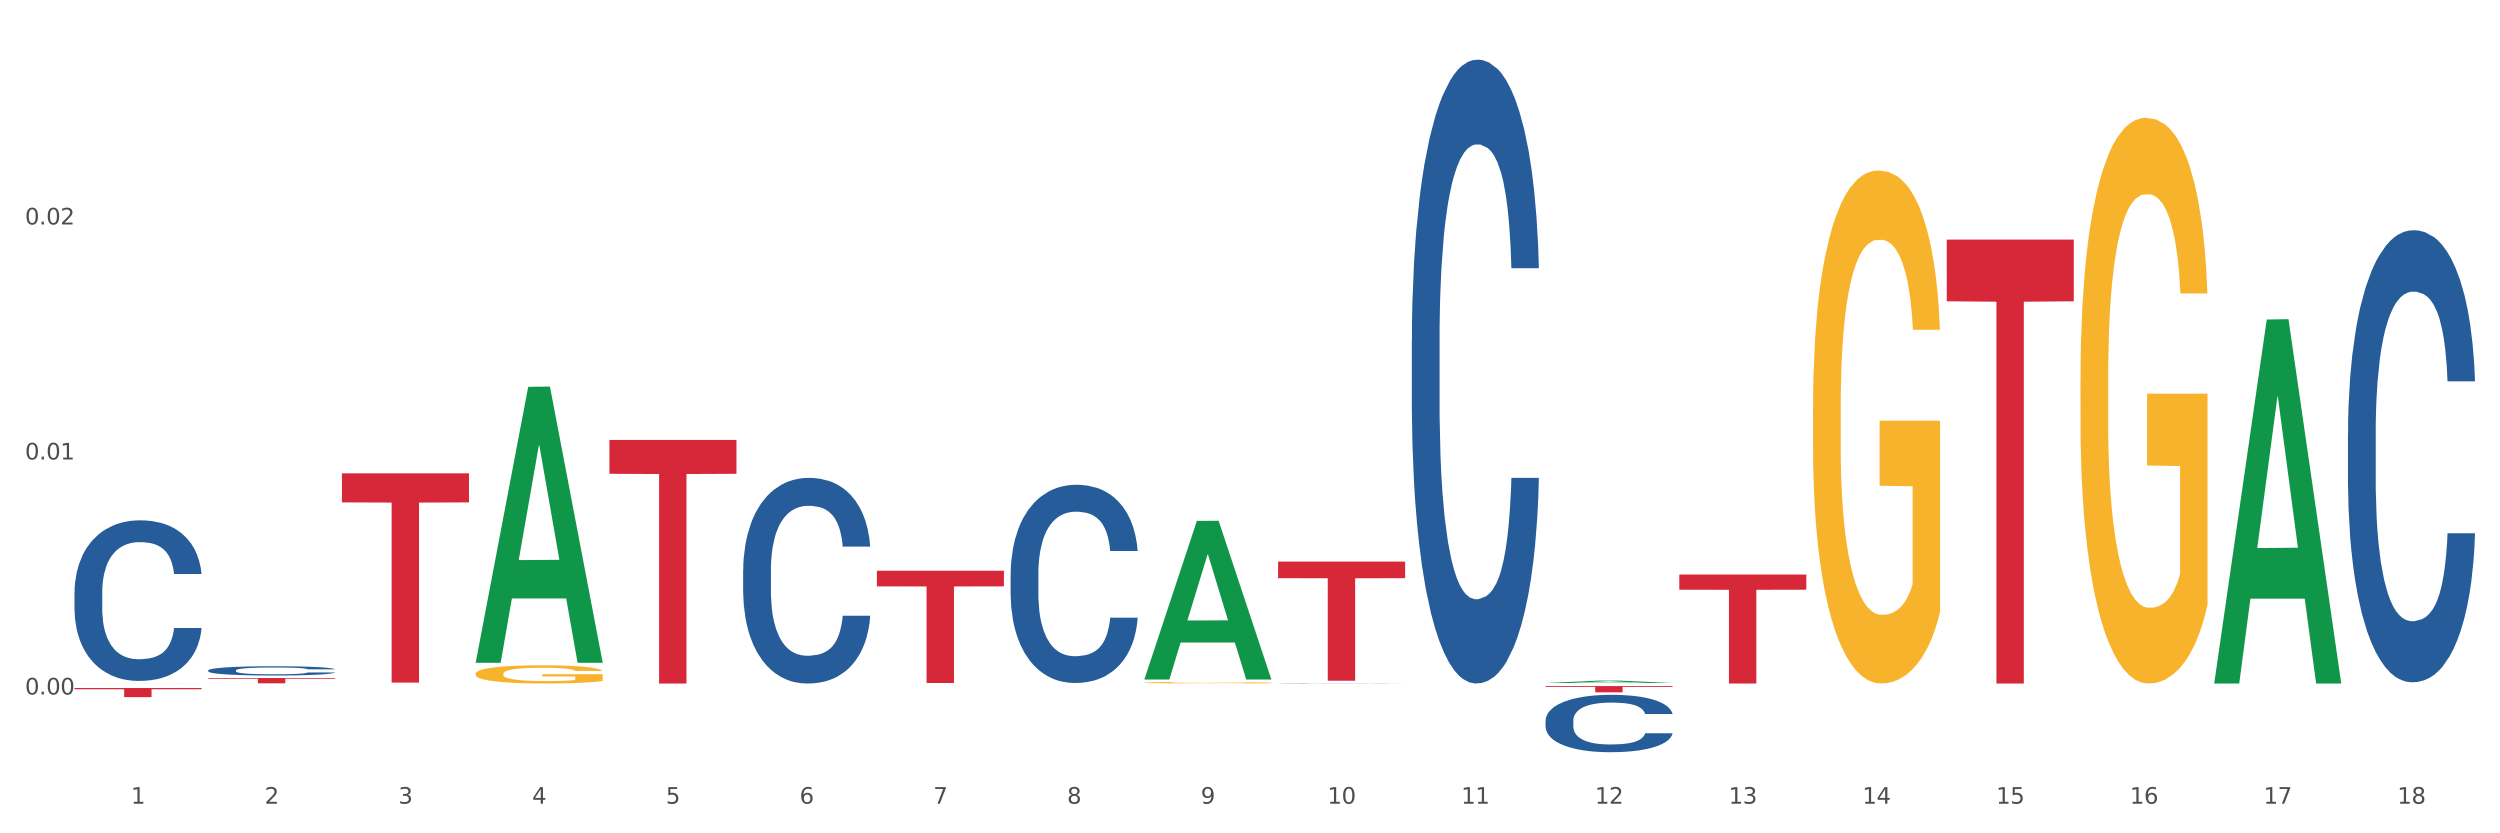 <?xml version="1.0" encoding="utf-8" standalone="no"?>
<!DOCTYPE svg PUBLIC "-//W3C//DTD SVG 1.1//EN"
  "http://www.w3.org/Graphics/SVG/1.1/DTD/svg11.dtd">
<svg xmlns:xlink="http://www.w3.org/1999/xlink" width="1080pt" height="360pt" viewBox="0 0 1080 360" xmlns="http://www.w3.org/2000/svg" version="1.1">
 <rect x="0" y="0" width="1080" height="360" fill="#333333" stroke="none"/>
 <defs>
  <style type="text/css">*{stroke-linejoin: round; stroke-linecap: butt}</style>
 </defs>
 <g id="figure_1">
  <g id="patch_1">
   <path d="M 0 360 
L 1080 360 
L 1080 0 
L 0 0 
z
" style="fill: #ffffff; stroke: #ffffff; stroke-linejoin: miter"/>
  </g>
  <g id="axes_1">
   <g id="matplotlib.axis_1">
    <g id="xtick_1">
     <g id="text_1">
      <!-- 1 -->
      <g style="fill: #4d4d4d" transform="translate(56.563 347.204) scale(0.096 -0.096)">
       <defs>
        <path id="DejaVuSans-31" d="M 794 531 
L 1825 531 
L 1825 4091 
L 703 3866 
L 703 4441 
L 1819 4666 
L 2450 4666 
L 2450 531 
L 3481 531 
L 3481 0 
L 794 0 
L 794 531 
z
" transform="scale(0.016)"/>
       </defs>
       <use xlink:href="#DejaVuSans-31"/>
      </g>
     </g>
    </g>
    <g id="xtick_2">
     <g id="text_2">
      <!-- 2 -->
      <g style="fill: #4d4d4d" transform="translate(114.336 347.204) scale(0.096 -0.096)">
       <defs>
        <path id="DejaVuSans-32" d="M 1228 531 
L 3431 531 
L 3431 0 
L 469 0 
L 469 531 
Q 828 903 1448 1529 
Q 2069 2156 2228 2338 
Q 2531 2678 2651 2914 
Q 2772 3150 2772 3378 
Q 2772 3750 2511 3984 
Q 2250 4219 1831 4219 
Q 1534 4219 1204 4116 
Q 875 4013 500 3803 
L 500 4441 
Q 881 4594 1212 4672 
Q 1544 4750 1819 4750 
Q 2544 4750 2975 4387 
Q 3406 4025 3406 3419 
Q 3406 3131 3298 2873 
Q 3191 2616 2906 2266 
Q 2828 2175 2409 1742 
Q 1991 1309 1228 531 
z
" transform="scale(0.016)"/>
       </defs>
       <use xlink:href="#DejaVuSans-32"/>
      </g>
     </g>
    </g>
    <g id="xtick_3">
     <g id="text_3">
      <!-- 3 -->
      <g style="fill: #4d4d4d" transform="translate(172.109 347.204) scale(0.096 -0.096)">
       <defs>
        <path id="DejaVuSans-33" d="M 2597 2516 
Q 3050 2419 3304 2112 
Q 3559 1806 3559 1356 
Q 3559 666 3084 287 
Q 2609 -91 1734 -91 
Q 1441 -91 1130 -33 
Q 819 25 488 141 
L 488 750 
Q 750 597 1062 519 
Q 1375 441 1716 441 
Q 2309 441 2620 675 
Q 2931 909 2931 1356 
Q 2931 1769 2642 2001 
Q 2353 2234 1838 2234 
L 1294 2234 
L 1294 2753 
L 1863 2753 
Q 2328 2753 2575 2939 
Q 2822 3125 2822 3475 
Q 2822 3834 2567 4026 
Q 2313 4219 1838 4219 
Q 1578 4219 1281 4162 
Q 984 4106 628 3988 
L 628 4550 
Q 988 4650 1302 4700 
Q 1616 4750 1894 4750 
Q 2613 4750 3031 4423 
Q 3450 4097 3450 3541 
Q 3450 3153 3228 2886 
Q 3006 2619 2597 2516 
z
" transform="scale(0.016)"/>
       </defs>
       <use xlink:href="#DejaVuSans-33"/>
      </g>
     </g>
    </g>
    <g id="xtick_4">
     <g id="text_4">
      <!-- 4 -->
      <g style="fill: #4d4d4d" transform="translate(229.882 347.204) scale(0.096 -0.096)">
       <defs>
        <path id="DejaVuSans-34" d="M 2419 4116 
L 825 1625 
L 2419 1625 
L 2419 4116 
z
M 2253 4666 
L 3047 4666 
L 3047 1625 
L 3713 1625 
L 3713 1100 
L 3047 1100 
L 3047 0 
L 2419 0 
L 2419 1100 
L 313 1100 
L 313 1709 
L 2253 4666 
z
" transform="scale(0.016)"/>
       </defs>
       <use xlink:href="#DejaVuSans-34"/>
      </g>
     </g>
    </g>
    <g id="xtick_5">
     <g id="text_5">
      <!-- 5 -->
      <g style="fill: #4d4d4d" transform="translate(287.655 347.204) scale(0.096 -0.096)">
       <defs>
        <path id="DejaVuSans-35" d="M 691 4666 
L 3169 4666 
L 3169 4134 
L 1269 4134 
L 1269 2991 
Q 1406 3038 1543 3061 
Q 1681 3084 1819 3084 
Q 2600 3084 3056 2656 
Q 3513 2228 3513 1497 
Q 3513 744 3044 326 
Q 2575 -91 1722 -91 
Q 1428 -91 1123 -41 
Q 819 9 494 109 
L 494 744 
Q 775 591 1075 516 
Q 1375 441 1709 441 
Q 2250 441 2565 725 
Q 2881 1009 2881 1497 
Q 2881 1984 2565 2268 
Q 2250 2553 1709 2553 
Q 1456 2553 1204 2497 
Q 953 2441 691 2322 
L 691 4666 
z
" transform="scale(0.016)"/>
       </defs>
       <use xlink:href="#DejaVuSans-35"/>
      </g>
     </g>
    </g>
    <g id="xtick_6">
     <g id="text_6">
      <!-- 6 -->
      <g style="fill: #4d4d4d" transform="translate(345.428 347.204) scale(0.096 -0.096)">
       <defs>
        <path id="DejaVuSans-36" d="M 2113 2584 
Q 1688 2584 1439 2293 
Q 1191 2003 1191 1497 
Q 1191 994 1439 701 
Q 1688 409 2113 409 
Q 2538 409 2786 701 
Q 3034 994 3034 1497 
Q 3034 2003 2786 2293 
Q 2538 2584 2113 2584 
z
M 3366 4563 
L 3366 3988 
Q 3128 4100 2886 4159 
Q 2644 4219 2406 4219 
Q 1781 4219 1451 3797 
Q 1122 3375 1075 2522 
Q 1259 2794 1537 2939 
Q 1816 3084 2150 3084 
Q 2853 3084 3261 2657 
Q 3669 2231 3669 1497 
Q 3669 778 3244 343 
Q 2819 -91 2113 -91 
Q 1303 -91 875 529 
Q 447 1150 447 2328 
Q 447 3434 972 4092 
Q 1497 4750 2381 4750 
Q 2619 4750 2861 4703 
Q 3103 4656 3366 4563 
z
" transform="scale(0.016)"/>
       </defs>
       <use xlink:href="#DejaVuSans-36"/>
      </g>
     </g>
    </g>
    <g id="xtick_7">
     <g id="text_7">
      <!-- 7 -->
      <g style="fill: #4d4d4d" transform="translate(403.201 347.204) scale(0.096 -0.096)">
       <defs>
        <path id="DejaVuSans-37" d="M 525 4666 
L 3525 4666 
L 3525 4397 
L 1831 0 
L 1172 0 
L 2766 4134 
L 525 4134 
L 525 4666 
z
" transform="scale(0.016)"/>
       </defs>
       <use xlink:href="#DejaVuSans-37"/>
      </g>
     </g>
    </g>
    <g id="xtick_8">
     <g id="text_8">
      <!-- 8 -->
      <g style="fill: #4d4d4d" transform="translate(460.974 347.204) scale(0.096 -0.096)">
       <defs>
        <path id="DejaVuSans-38" d="M 2034 2216 
Q 1584 2216 1326 1975 
Q 1069 1734 1069 1313 
Q 1069 891 1326 650 
Q 1584 409 2034 409 
Q 2484 409 2743 651 
Q 3003 894 3003 1313 
Q 3003 1734 2745 1975 
Q 2488 2216 2034 2216 
z
M 1403 2484 
Q 997 2584 770 2862 
Q 544 3141 544 3541 
Q 544 4100 942 4425 
Q 1341 4750 2034 4750 
Q 2731 4750 3128 4425 
Q 3525 4100 3525 3541 
Q 3525 3141 3298 2862 
Q 3072 2584 2669 2484 
Q 3125 2378 3379 2068 
Q 3634 1759 3634 1313 
Q 3634 634 3220 271 
Q 2806 -91 2034 -91 
Q 1263 -91 848 271 
Q 434 634 434 1313 
Q 434 1759 690 2068 
Q 947 2378 1403 2484 
z
M 1172 3481 
Q 1172 3119 1398 2916 
Q 1625 2713 2034 2713 
Q 2441 2713 2670 2916 
Q 2900 3119 2900 3481 
Q 2900 3844 2670 4047 
Q 2441 4250 2034 4250 
Q 1625 4250 1398 4047 
Q 1172 3844 1172 3481 
z
" transform="scale(0.016)"/>
       </defs>
       <use xlink:href="#DejaVuSans-38"/>
      </g>
     </g>
    </g>
    <g id="xtick_9">
     <g id="text_9">
      <!-- 9 -->
      <g style="fill: #4d4d4d" transform="translate(518.747 347.204) scale(0.096 -0.096)">
       <defs>
        <path id="DejaVuSans-39" d="M 703 97 
L 703 672 
Q 941 559 1184 500 
Q 1428 441 1663 441 
Q 2288 441 2617 861 
Q 2947 1281 2994 2138 
Q 2813 1869 2534 1725 
Q 2256 1581 1919 1581 
Q 1219 1581 811 2004 
Q 403 2428 403 3163 
Q 403 3881 828 4315 
Q 1253 4750 1959 4750 
Q 2769 4750 3195 4129 
Q 3622 3509 3622 2328 
Q 3622 1225 3098 567 
Q 2575 -91 1691 -91 
Q 1453 -91 1209 -44 
Q 966 3 703 97 
z
M 1959 2075 
Q 2384 2075 2632 2365 
Q 2881 2656 2881 3163 
Q 2881 3666 2632 3958 
Q 2384 4250 1959 4250 
Q 1534 4250 1286 3958 
Q 1038 3666 1038 3163 
Q 1038 2656 1286 2365 
Q 1534 2075 1959 2075 
z
" transform="scale(0.016)"/>
       </defs>
       <use xlink:href="#DejaVuSans-39"/>
      </g>
     </g>
    </g>
    <g id="xtick_10">
     <g id="text_10">
      <!-- 10 -->
      <g style="fill: #4d4d4d" transform="translate(573.466 347.204) scale(0.096 -0.096)">
       <defs>
        <path id="DejaVuSans-30" d="M 2034 4250 
Q 1547 4250 1301 3770 
Q 1056 3291 1056 2328 
Q 1056 1369 1301 889 
Q 1547 409 2034 409 
Q 2525 409 2770 889 
Q 3016 1369 3016 2328 
Q 3016 3291 2770 3770 
Q 2525 4250 2034 4250 
z
M 2034 4750 
Q 2819 4750 3233 4129 
Q 3647 3509 3647 2328 
Q 3647 1150 3233 529 
Q 2819 -91 2034 -91 
Q 1250 -91 836 529 
Q 422 1150 422 2328 
Q 422 3509 836 4129 
Q 1250 4750 2034 4750 
z
" transform="scale(0.016)"/>
       </defs>
       <use xlink:href="#DejaVuSans-31"/>
       <use xlink:href="#DejaVuSans-30" transform="translate(63.623 0)"/>
      </g>
     </g>
    </g>
    <g id="xtick_11">
     <g id="text_11">
      <!-- 11 -->
      <g style="fill: #4d4d4d" transform="translate(631.239 347.204) scale(0.096 -0.096)">
       <use xlink:href="#DejaVuSans-31"/>
       <use xlink:href="#DejaVuSans-31" transform="translate(63.623 0)"/>
      </g>
     </g>
    </g>
    <g id="xtick_12">
     <g id="text_12">
      <!-- 12 -->
      <g style="fill: #4d4d4d" transform="translate(689.012 347.204) scale(0.096 -0.096)">
       <use xlink:href="#DejaVuSans-31"/>
       <use xlink:href="#DejaVuSans-32" transform="translate(63.623 0)"/>
      </g>
     </g>
    </g>
    <g id="xtick_13">
     <g id="text_13">
      <!-- 13 -->
      <g style="fill: #4d4d4d" transform="translate(746.785 347.204) scale(0.096 -0.096)">
       <use xlink:href="#DejaVuSans-31"/>
       <use xlink:href="#DejaVuSans-33" transform="translate(63.623 0)"/>
      </g>
     </g>
    </g>
    <g id="xtick_14">
     <g id="text_14">
      <!-- 14 -->
      <g style="fill: #4d4d4d" transform="translate(804.558 347.204) scale(0.096 -0.096)">
       <use xlink:href="#DejaVuSans-31"/>
       <use xlink:href="#DejaVuSans-34" transform="translate(63.623 0)"/>
      </g>
     </g>
    </g>
    <g id="xtick_15">
     <g id="text_15">
      <!-- 15 -->
      <g style="fill: #4d4d4d" transform="translate(862.331 347.204) scale(0.096 -0.096)">
       <use xlink:href="#DejaVuSans-31"/>
       <use xlink:href="#DejaVuSans-35" transform="translate(63.623 0)"/>
      </g>
     </g>
    </g>
    <g id="xtick_16">
     <g id="text_16">
      <!-- 16 -->
      <g style="fill: #4d4d4d" transform="translate(920.104 347.204) scale(0.096 -0.096)">
       <use xlink:href="#DejaVuSans-31"/>
       <use xlink:href="#DejaVuSans-36" transform="translate(63.623 0)"/>
      </g>
     </g>
    </g>
    <g id="xtick_17">
     <g id="text_17">
      <!-- 17 -->
      <g style="fill: #4d4d4d" transform="translate(977.877 347.204) scale(0.096 -0.096)">
       <use xlink:href="#DejaVuSans-31"/>
       <use xlink:href="#DejaVuSans-37" transform="translate(63.623 0)"/>
      </g>
     </g>
    </g>
    <g id="xtick_18">
     <g id="text_18">
      <!-- 18 -->
      <g style="fill: #4d4d4d" transform="translate(1035.65 347.204) scale(0.096 -0.096)">
       <use xlink:href="#DejaVuSans-31"/>
       <use xlink:href="#DejaVuSans-38" transform="translate(63.623 0)"/>
      </g>
     </g>
    </g>
    <g id="xtick_19"/>
    <g id="xtick_20"/>
    <g id="xtick_21"/>
    <g id="xtick_22"/>
    <g id="xtick_23"/>
    <g id="xtick_24"/>
    <g id="xtick_25"/>
    <g id="xtick_26"/>
    <g id="xtick_27"/>
    <g id="xtick_28"/>
    <g id="xtick_29"/>
    <g id="xtick_30"/>
    <g id="xtick_31"/>
    <g id="xtick_32"/>
    <g id="xtick_33"/>
    <g id="xtick_34"/>
    <g id="xtick_35"/>
   </g>
   <g id="matplotlib.axis_2">
    <g id="ytick_1">
     <g id="text_19">
      <!-- 0.00 -->
      <g style="fill: #4d4d4d" transform="translate(10.8 300.016) scale(0.096 -0.096)">
       <defs>
        <path id="DejaVuSans-2e" d="M 684 794 
L 1344 794 
L 1344 0 
L 684 0 
L 684 794 
z
" transform="scale(0.016)"/>
       </defs>
       <use xlink:href="#DejaVuSans-30"/>
       <use xlink:href="#DejaVuSans-2e" transform="translate(63.623 0)"/>
       <use xlink:href="#DejaVuSans-30" transform="translate(95.41 0)"/>
       <use xlink:href="#DejaVuSans-30" transform="translate(159.033 0)"/>
      </g>
     </g>
    </g>
    <g id="ytick_2">
     <g id="text_20">
      <!-- 0.01 -->
      <g style="fill: #4d4d4d" transform="translate(10.8 198.493) scale(0.096 -0.096)">
       <use xlink:href="#DejaVuSans-30"/>
       <use xlink:href="#DejaVuSans-2e" transform="translate(63.623 0)"/>
       <use xlink:href="#DejaVuSans-30" transform="translate(95.41 0)"/>
       <use xlink:href="#DejaVuSans-31" transform="translate(159.033 0)"/>
      </g>
     </g>
    </g>
    <g id="ytick_3">
     <g id="text_21">
      <!-- 0.02 -->
      <g style="fill: #4d4d4d" transform="translate(10.8 96.97) scale(0.096 -0.096)">
       <use xlink:href="#DejaVuSans-30"/>
       <use xlink:href="#DejaVuSans-2e" transform="translate(63.623 0)"/>
       <use xlink:href="#DejaVuSans-30" transform="translate(95.41 0)"/>
       <use xlink:href="#DejaVuSans-32" transform="translate(159.033 0)"/>
      </g>
     </g>
    </g>
    <g id="ytick_4"/>
    <g id="ytick_5"/>
    <g id="ytick_6"/>
   </g>
   <g id="PolyCollection_1">
    <path d="M 205.494 286.103 
L 205.551 285.991 
L 228.183 167.106 
L 237.576 166.994 
L 260.378 286.328 
L 249.515 286.328 
L 244.592 258.539 
L 221.224 258.539 
L 221.054 258.987 
L 216.301 286.328 
L 205.494 286.328 
L 205.494 286.103 
L 224.166 241.956 
L 241.65 241.844 
L 232.993 192.429 
L 232.88 192.205 
L 232.766 192.541 
L 224.109 241.844 
L 224.166 241.956 
L 205.494 286.103 
z
" clip-path="url(#p4edf30ad67)" style="fill: #109648"/>
    <path d="M 609.905 146.862 
L 609.97 146.616 
L 609.97 139.724 
L 610.164 130.37 
L 610.878 113.14 
L 611.786 100.095 
L 613.343 84.834 
L 614.187 78.434 
L 615.289 71.296 
L 617.56 59.727 
L 620.155 49.882 
L 621.972 44.466 
L 623.334 41.02 
L 626.383 34.867 
L 628.135 32.159 
L 629.951 29.944 
L 631.508 28.467 
L 634.103 26.744 
L 636.179 26.006 
L 638.58 25.759 
L 640.591 26.006 
L 643.251 26.99 
L 647.143 29.944 
L 648.635 31.667 
L 650.646 34.621 
L 652.722 38.559 
L 654.409 42.497 
L 656.355 48.159 
L 658.367 55.543 
L 660.313 64.896 
L 661.675 73.511 
L 662.778 82.619 
L 663.751 93.695 
L 664.465 105.756 
L 664.789 115.848 
L 652.917 115.848 
L 652.593 106.741 
L 651.944 96.895 
L 651.295 90.249 
L 650.581 84.834 
L 649.479 78.68 
L 648.505 74.742 
L 646.884 70.065 
L 645.391 67.112 
L 644.159 65.389 
L 642.667 63.912 
L 639.488 62.435 
L 637.217 62.435 
L 635.79 62.927 
L 634.038 64.158 
L 632.546 65.881 
L 630.795 68.835 
L 629.432 72.034 
L 628.07 76.219 
L 627.291 79.173 
L 626.124 84.588 
L 625.345 89.018 
L 624.307 96.649 
L 623.723 102.064 
L 622.685 116.094 
L 622.231 126.432 
L 622.036 133.57 
L 621.907 141.447 
L 621.907 179.845 
L 622.296 197.075 
L 622.62 204.46 
L 623.139 212.828 
L 624.112 223.659 
L 625.54 234.243 
L 627.032 241.873 
L 628.264 246.55 
L 629.432 249.996 
L 630.6 252.704 
L 632.027 255.165 
L 633.195 256.642 
L 634.947 258.119 
L 637.023 258.857 
L 638.644 258.857 
L 641.953 257.626 
L 643.445 256.396 
L 644.872 254.673 
L 646.429 251.965 
L 647.662 249.011 
L 648.376 246.796 
L 649.543 242.119 
L 650.452 237.197 
L 651.23 231.535 
L 651.749 226.612 
L 652.333 219.228 
L 652.787 210.859 
L 652.917 206.429 
L 664.789 206.429 
L 664.53 215.29 
L 664.076 223.905 
L 663.167 235.474 
L 662.454 242.119 
L 661.351 250.242 
L 660.183 257.134 
L 658.561 264.765 
L 657.069 270.426 
L 655.512 275.349 
L 653.825 279.779 
L 650.776 285.933 
L 649.673 287.656 
L 647.338 290.61 
L 645.521 292.333 
L 642.861 294.056 
L 640.137 295.04 
L 637.282 295.286 
L 634.752 294.794 
L 631.962 293.317 
L 630.211 291.84 
L 628.264 289.625 
L 625.994 286.179 
L 623.853 281.995 
L 621.842 277.072 
L 619.96 271.41 
L 618.209 265.011 
L 615.938 254.427 
L 614.251 244.089 
L 613.019 234.489 
L 612.175 226.366 
L 611.332 216.028 
L 610.878 208.89 
L 610.164 191.66 
L 609.905 175.661 
L 609.905 146.862 
z
" clip-path="url(#p4edf30ad67)" style="fill: #255c99"/>
    <path d="M 552.132 295.213 
L 552.197 295.213 
L 552.197 295.21 
L 552.391 295.205 
L 553.105 295.197 
L 554.013 295.19 
L 555.57 295.183 
L 556.414 295.18 
L 557.516 295.176 
L 559.787 295.171 
L 562.382 295.166 
L 564.199 295.163 
L 565.561 295.161 
L 568.61 295.158 
L 570.362 295.157 
L 572.178 295.156 
L 573.735 295.155 
L 576.33 295.154 
L 578.406 295.154 
L 580.807 295.154 
L 582.818 295.154 
L 585.478 295.154 
L 589.37 295.156 
L 590.862 295.157 
L 592.873 295.158 
L 594.949 295.16 
L 596.636 295.162 
L 598.582 295.165 
L 600.594 295.168 
L 602.54 295.173 
L 603.902 295.177 
L 605.005 295.182 
L 605.978 295.187 
L 606.692 295.193 
L 607.016 295.198 
L 595.144 295.198 
L 594.82 295.194 
L 594.171 295.189 
L 593.522 295.186 
L 592.809 295.183 
L 591.706 295.18 
L 590.733 295.178 
L 589.111 295.176 
L 587.619 295.174 
L 586.386 295.173 
L 584.894 295.173 
L 581.715 295.172 
L 579.444 295.172 
L 578.017 295.172 
L 576.265 295.173 
L 574.773 295.174 
L 573.022 295.175 
L 571.659 295.177 
L 570.297 295.179 
L 569.518 295.18 
L 568.351 295.183 
L 567.572 295.185 
L 566.534 295.189 
L 565.95 295.191 
L 564.912 295.198 
L 564.458 295.203 
L 564.263 295.207 
L 564.134 295.211 
L 564.134 295.23 
L 564.523 295.238 
L 564.847 295.242 
L 565.366 295.246 
L 566.339 295.251 
L 567.767 295.256 
L 569.259 295.26 
L 570.491 295.262 
L 571.659 295.264 
L 572.827 295.265 
L 574.254 295.267 
L 575.422 295.267 
L 577.174 295.268 
L 579.25 295.268 
L 580.871 295.268 
L 584.18 295.268 
L 585.672 295.267 
L 587.1 295.266 
L 588.657 295.265 
L 589.889 295.264 
L 590.603 295.263 
L 591.771 295.26 
L 592.679 295.258 
L 593.457 295.255 
L 593.976 295.253 
L 594.56 295.249 
L 595.014 295.245 
L 595.144 295.243 
L 607.016 295.243 
L 606.757 295.247 
L 606.303 295.251 
L 605.394 295.257 
L 604.681 295.26 
L 603.578 295.264 
L 602.41 295.268 
L 600.788 295.271 
L 599.296 295.274 
L 597.739 295.277 
L 596.052 295.279 
L 593.003 295.282 
L 591.9 295.283 
L 589.565 295.284 
L 587.748 295.285 
L 585.088 295.286 
L 582.364 295.286 
L 579.509 295.286 
L 576.979 295.286 
L 574.189 295.285 
L 572.438 295.285 
L 570.491 295.284 
L 568.221 295.282 
L 566.08 295.28 
L 564.069 295.277 
L 562.187 295.275 
L 560.436 295.271 
L 558.165 295.266 
L 556.478 295.261 
L 555.246 295.256 
L 554.402 295.252 
L 553.559 295.247 
L 553.105 295.244 
L 552.391 295.235 
L 552.132 295.228 
L 552.132 295.213 
z
" clip-path="url(#p4edf30ad67)" style="fill: #255c99"/>
    <path d="M 436.586 247.895 
L 436.651 247.817 
L 436.651 245.628 
L 436.845 242.656 
L 437.559 237.182 
L 438.467 233.038 
L 440.024 228.19 
L 440.868 226.156 
L 441.97 223.889 
L 444.241 220.213 
L 446.836 217.085 
L 448.653 215.365 
L 450.015 214.27 
L 453.064 212.315 
L 454.816 211.455 
L 456.632 210.751 
L 458.189 210.282 
L 460.784 209.735 
L 462.86 209.5 
L 465.261 209.422 
L 467.272 209.5 
L 469.932 209.813 
L 473.824 210.751 
L 475.316 211.299 
L 477.327 212.237 
L 479.403 213.488 
L 481.09 214.739 
L 483.036 216.538 
L 485.048 218.884 
L 486.994 221.856 
L 488.356 224.592 
L 489.459 227.486 
L 490.432 231.005 
L 491.146 234.836 
L 491.47 238.042 
L 479.598 238.042 
L 479.274 235.149 
L 478.625 232.021 
L 477.976 229.91 
L 477.263 228.19 
L 476.16 226.235 
L 475.187 224.983 
L 473.565 223.498 
L 472.073 222.559 
L 470.84 222.012 
L 469.348 221.543 
L 466.169 221.074 
L 463.898 221.074 
L 462.471 221.23 
L 460.719 221.621 
L 459.227 222.168 
L 457.476 223.107 
L 456.113 224.123 
L 454.751 225.453 
L 453.972 226.391 
L 452.805 228.111 
L 452.026 229.519 
L 450.988 231.943 
L 450.404 233.663 
L 449.366 238.121 
L 448.912 241.405 
L 448.718 243.673 
L 448.588 246.175 
L 448.588 258.374 
L 448.977 263.848 
L 449.301 266.194 
L 449.82 268.852 
L 450.794 272.293 
L 452.221 275.656 
L 453.713 278.08 
L 454.946 279.566 
L 456.113 280.66 
L 457.281 281.521 
L 458.708 282.302 
L 459.876 282.772 
L 461.628 283.241 
L 463.704 283.475 
L 465.326 283.475 
L 468.634 283.084 
L 470.126 282.693 
L 471.554 282.146 
L 473.111 281.286 
L 474.343 280.348 
L 475.057 279.644 
L 476.225 278.158 
L 477.133 276.594 
L 477.911 274.795 
L 478.43 273.232 
L 479.014 270.886 
L 479.468 268.227 
L 479.598 266.819 
L 491.47 266.819 
L 491.211 269.634 
L 490.757 272.371 
L 489.848 276.047 
L 489.135 278.158 
L 488.032 280.739 
L 486.864 282.928 
L 485.242 285.352 
L 483.75 287.151 
L 482.193 288.715 
L 480.506 290.122 
L 477.457 292.077 
L 476.354 292.625 
L 474.019 293.563 
L 472.202 294.11 
L 469.542 294.658 
L 466.818 294.971 
L 463.963 295.049 
L 461.433 294.892 
L 458.643 294.423 
L 456.892 293.954 
L 454.946 293.25 
L 452.675 292.155 
L 450.534 290.826 
L 448.523 289.262 
L 446.642 287.464 
L 444.89 285.43 
L 442.619 282.068 
L 440.932 278.784 
L 439.7 275.734 
L 438.856 273.153 
L 438.013 269.869 
L 437.559 267.601 
L 436.845 262.127 
L 436.586 257.045 
L 436.586 247.895 
z
" clip-path="url(#p4edf30ad67)" style="fill: #255c99"/>
    <path d="M 321.04 246.358 
L 321.105 246.277 
L 321.105 244.005 
L 321.299 240.922 
L 322.013 235.242 
L 322.921 230.941 
L 324.478 225.911 
L 325.322 223.801 
L 326.425 221.448 
L 328.695 217.634 
L 331.29 214.389 
L 333.107 212.604 
L 334.469 211.468 
L 337.518 209.439 
L 339.27 208.546 
L 341.086 207.816 
L 342.643 207.329 
L 345.238 206.761 
L 347.314 206.518 
L 349.715 206.437 
L 351.726 206.518 
L 354.386 206.843 
L 358.278 207.816 
L 359.77 208.384 
L 361.781 209.358 
L 363.857 210.656 
L 365.544 211.954 
L 367.49 213.821 
L 369.502 216.255 
L 371.448 219.338 
L 372.81 222.178 
L 373.913 225.18 
L 374.886 228.832 
L 375.6 232.808 
L 375.924 236.134 
L 364.052 236.134 
L 363.728 233.132 
L 363.079 229.887 
L 362.43 227.696 
L 361.717 225.911 
L 360.614 223.882 
L 359.641 222.584 
L 358.019 221.042 
L 356.527 220.069 
L 355.294 219.501 
L 353.802 219.014 
L 350.623 218.527 
L 348.352 218.527 
L 346.925 218.689 
L 345.173 219.095 
L 343.681 219.663 
L 341.93 220.637 
L 340.567 221.691 
L 339.205 223.071 
L 338.426 224.044 
L 337.259 225.83 
L 336.48 227.29 
L 335.442 229.805 
L 334.858 231.591 
L 333.82 236.216 
L 333.366 239.624 
L 333.172 241.977 
L 333.042 244.573 
L 333.042 257.231 
L 333.431 262.911 
L 333.755 265.345 
L 334.274 268.104 
L 335.248 271.674 
L 336.675 275.163 
L 338.167 277.679 
L 339.4 279.22 
L 340.567 280.356 
L 341.735 281.249 
L 343.162 282.06 
L 344.33 282.547 
L 346.082 283.034 
L 348.158 283.277 
L 349.78 283.277 
L 353.088 282.872 
L 354.58 282.466 
L 356.008 281.898 
L 357.565 281.006 
L 358.797 280.032 
L 359.511 279.302 
L 360.679 277.76 
L 361.587 276.137 
L 362.365 274.271 
L 362.884 272.648 
L 363.468 270.214 
L 363.922 267.455 
L 364.052 265.994 
L 375.924 265.994 
L 375.665 268.916 
L 375.211 271.755 
L 374.302 275.569 
L 373.589 277.76 
L 372.486 280.438 
L 371.318 282.709 
L 369.696 285.225 
L 368.204 287.091 
L 366.647 288.714 
L 364.96 290.174 
L 361.911 292.203 
L 360.808 292.771 
L 358.473 293.745 
L 356.656 294.313 
L 353.996 294.881 
L 351.272 295.205 
L 348.417 295.286 
L 345.887 295.124 
L 343.097 294.637 
L 341.346 294.15 
L 339.4 293.42 
L 337.129 292.284 
L 334.988 290.905 
L 332.977 289.282 
L 331.096 287.416 
L 329.344 285.306 
L 327.073 281.817 
L 325.387 278.409 
L 324.154 275.245 
L 323.311 272.567 
L 322.467 269.159 
L 322.013 266.806 
L 321.299 261.126 
L 321.04 255.852 
L 321.04 246.358 
z
" clip-path="url(#p4edf30ad67)" style="fill: #255c99"/>
    <path d="M 89.948 289.615 
L 90.013 289.612 
L 90.013 289.509 
L 90.207 289.37 
L 90.921 289.114 
L 91.829 288.92 
L 93.386 288.693 
L 94.23 288.598 
L 95.333 288.492 
L 97.603 288.32 
L 100.198 288.173 
L 102.015 288.093 
L 103.377 288.042 
L 106.426 287.95 
L 108.178 287.91 
L 109.994 287.877 
L 111.551 287.855 
L 114.146 287.829 
L 116.222 287.818 
L 118.623 287.815 
L 120.634 287.818 
L 123.294 287.833 
L 127.186 287.877 
L 128.678 287.902 
L 130.69 287.946 
L 132.766 288.005 
L 134.452 288.064 
L 136.399 288.148 
L 138.41 288.258 
L 140.356 288.397 
L 141.718 288.525 
L 142.821 288.66 
L 143.794 288.825 
L 144.508 289.004 
L 144.832 289.154 
L 132.96 289.154 
L 132.636 289.019 
L 131.987 288.872 
L 131.338 288.774 
L 130.625 288.693 
L 129.522 288.602 
L 128.549 288.543 
L 126.927 288.473 
L 125.435 288.43 
L 124.202 288.404 
L 122.71 288.382 
L 119.531 288.36 
L 117.26 288.36 
L 115.833 288.367 
L 114.082 288.386 
L 112.589 288.411 
L 110.838 288.455 
L 109.475 288.503 
L 108.113 288.565 
L 107.335 288.609 
L 106.167 288.689 
L 105.388 288.755 
L 104.35 288.869 
L 103.766 288.949 
L 102.728 289.158 
L 102.274 289.312 
L 102.08 289.418 
L 101.95 289.535 
L 101.95 290.106 
L 102.339 290.362 
L 102.663 290.472 
L 103.183 290.596 
L 104.156 290.757 
L 105.583 290.915 
L 107.075 291.028 
L 108.308 291.098 
L 109.475 291.149 
L 110.643 291.189 
L 112.07 291.226 
L 113.238 291.248 
L 114.99 291.27 
L 117.066 291.281 
L 118.688 291.281 
L 121.996 291.262 
L 123.488 291.244 
L 124.916 291.218 
L 126.473 291.178 
L 127.705 291.134 
L 128.419 291.101 
L 129.587 291.032 
L 130.495 290.959 
L 131.273 290.874 
L 131.792 290.801 
L 132.376 290.691 
L 132.83 290.567 
L 132.96 290.501 
L 144.832 290.501 
L 144.573 290.633 
L 144.119 290.761 
L 143.21 290.933 
L 142.497 291.032 
L 141.394 291.153 
L 140.226 291.255 
L 138.604 291.368 
L 137.112 291.453 
L 135.555 291.526 
L 133.868 291.592 
L 130.819 291.683 
L 129.716 291.709 
L 127.381 291.753 
L 125.564 291.778 
L 122.905 291.804 
L 120.18 291.819 
L 117.325 291.822 
L 114.795 291.815 
L 112.006 291.793 
L 110.254 291.771 
L 108.308 291.738 
L 106.037 291.687 
L 103.896 291.625 
L 101.885 291.551 
L 100.004 291.467 
L 98.252 291.372 
L 95.981 291.215 
L 94.295 291.061 
L 93.062 290.918 
L 92.219 290.798 
L 91.375 290.644 
L 90.921 290.538 
L 90.207 290.281 
L 89.948 290.044 
L 89.948 289.615 
z
" clip-path="url(#p4edf30ad67)" style="fill: #255c99"/>
    <path d="M 32.175 255.95 
L 32.24 255.887 
L 32.24 254.113 
L 32.434 251.705 
L 33.148 247.27 
L 34.056 243.911 
L 35.613 239.983 
L 36.457 238.336 
L 37.56 236.498 
L 39.83 233.52 
L 42.425 230.986 
L 44.242 229.592 
L 45.604 228.705 
L 48.653 227.121 
L 50.405 226.424 
L 52.221 225.853 
L 53.778 225.473 
L 56.373 225.03 
L 58.449 224.839 
L 60.85 224.776 
L 62.861 224.839 
L 65.521 225.093 
L 69.413 225.853 
L 70.905 226.297 
L 72.917 227.057 
L 74.993 228.071 
L 76.679 229.085 
L 78.626 230.542 
L 80.637 232.443 
L 82.583 234.851 
L 83.945 237.068 
L 85.048 239.413 
L 86.021 242.264 
L 86.735 245.369 
L 87.059 247.967 
L 75.187 247.967 
L 74.863 245.622 
L 74.214 243.088 
L 73.565 241.377 
L 72.852 239.983 
L 71.749 238.399 
L 70.776 237.385 
L 69.154 236.181 
L 67.662 235.421 
L 66.429 234.977 
L 64.937 234.597 
L 61.758 234.217 
L 59.487 234.217 
L 58.06 234.344 
L 56.309 234.661 
L 54.816 235.104 
L 53.065 235.864 
L 51.702 236.688 
L 50.34 237.765 
L 49.562 238.526 
L 48.394 239.92 
L 47.615 241.06 
L 46.577 243.024 
L 45.993 244.418 
L 44.955 248.03 
L 44.501 250.691 
L 44.307 252.529 
L 44.177 254.556 
L 44.177 264.441 
L 44.566 268.876 
L 44.891 270.777 
L 45.41 272.931 
L 46.383 275.719 
L 47.81 278.444 
L 49.302 280.408 
L 50.535 281.612 
L 51.702 282.499 
L 52.87 283.196 
L 54.297 283.83 
L 55.465 284.21 
L 57.217 284.59 
L 59.293 284.78 
L 60.915 284.78 
L 64.223 284.463 
L 65.715 284.146 
L 67.143 283.703 
L 68.7 283.006 
L 69.932 282.246 
L 70.646 281.675 
L 71.814 280.471 
L 72.722 279.204 
L 73.5 277.747 
L 74.019 276.48 
L 74.603 274.579 
L 75.057 272.424 
L 75.187 271.284 
L 87.059 271.284 
L 86.8 273.565 
L 86.346 275.783 
L 85.437 278.761 
L 84.724 280.471 
L 83.621 282.562 
L 82.453 284.336 
L 80.831 286.301 
L 79.339 287.758 
L 77.782 289.025 
L 76.095 290.166 
L 73.046 291.75 
L 71.943 292.193 
L 69.608 292.954 
L 67.791 293.397 
L 65.132 293.841 
L 62.407 294.094 
L 59.552 294.158 
L 57.022 294.031 
L 54.233 293.651 
L 52.481 293.271 
L 50.535 292.7 
L 48.264 291.813 
L 46.123 290.736 
L 44.112 289.469 
L 42.231 288.011 
L 40.479 286.364 
L 38.208 283.639 
L 36.522 280.978 
L 35.289 278.507 
L 34.446 276.416 
L 33.602 273.755 
L 33.148 271.917 
L 32.434 267.482 
L 32.175 263.364 
L 32.175 255.95 
z
" clip-path="url(#p4edf30ad67)" style="fill: #255c99"/>
    <path d="M 32.175 297.208 
L 87.059 297.208 
L 87.059 297.757 
L 65.47 297.76 
L 65.47 301.157 
L 53.635 301.157 
L 53.635 297.76 
L 32.175 297.757 
L 32.175 297.211 
L 32.175 297.208 
z
" clip-path="url(#p4edf30ad67)" style="fill: #d62839"/>
    <path d="M 89.948 292.905 
L 144.832 292.905 
L 144.832 293.224 
L 123.243 293.226 
L 123.243 295.204 
L 111.407 295.204 
L 111.407 293.226 
L 89.948 293.224 
L 89.948 292.907 
L 89.948 292.905 
z
" clip-path="url(#p4edf30ad67)" style="fill: #d62839"/>
    <path d="M 898.77 163.829 
L 898.835 163.606 
L 898.835 155.571 
L 898.964 148.652 
L 899.612 131.913 
L 900.584 118.076 
L 901.297 110.711 
L 902.01 104.685 
L 902.852 98.659 
L 903.889 92.409 
L 905.768 83.259 
L 906.934 78.572 
L 908.36 73.662 
L 910.952 66.52 
L 912.831 62.502 
L 914.775 59.154 
L 917.95 55.137 
L 920.024 53.352 
L 922.227 52.012 
L 924.884 51.12 
L 926.892 50.897 
L 931.299 51.566 
L 935.057 53.575 
L 936.871 55.137 
L 939.204 57.815 
L 940.435 59.601 
L 942.444 63.172 
L 944.517 67.859 
L 945.943 71.876 
L 948.081 79.464 
L 949.701 87.053 
L 951.192 96.427 
L 951.969 102.899 
L 952.552 108.925 
L 953.071 115.844 
L 953.589 126.78 
L 941.926 126.78 
L 941.472 118.969 
L 940.759 111.603 
L 939.722 104.461 
L 938.815 99.998 
L 937.26 94.418 
L 935.834 90.847 
L 934.344 88.169 
L 932.53 85.937 
L 931.104 84.821 
L 929.095 83.928 
L 925.143 84.151 
L 922.486 85.937 
L 920.672 88.169 
L 919.505 90.177 
L 918.468 92.409 
L 917.302 95.534 
L 915.941 100.221 
L 914.969 104.461 
L 913.997 109.818 
L 913.22 115.174 
L 912.507 121.424 
L 911.924 128.119 
L 911.47 135.038 
L 911.081 143.519 
L 910.757 157.58 
L 910.757 188.157 
L 910.887 195.075 
L 911.211 204.226 
L 911.6 211.145 
L 912.248 219.403 
L 912.831 224.982 
L 913.933 233.017 
L 915.164 239.713 
L 916.136 243.953 
L 917.108 247.524 
L 918.792 252.434 
L 920.672 256.452 
L 922.292 258.907 
L 924.495 261.139 
L 925.985 262.032 
L 927.281 262.478 
L 930.456 262.478 
L 932.724 261.808 
L 935.251 260.246 
L 937.195 258.237 
L 938.815 255.782 
L 940.63 251.765 
L 941.796 247.971 
L 941.796 201.325 
L 927.54 201.101 
L 927.54 170.078 
L 953.654 170.078 
L 953.654 261.139 
L 952.552 265.826 
L 951.321 270.066 
L 950.025 273.86 
L 948.081 278.547 
L 945.749 283.011 
L 943.675 286.136 
L 941.472 288.814 
L 938.88 291.269 
L 935.51 293.501 
L 933.437 294.394 
L 930.845 295.063 
L 927.799 295.286 
L 925.143 294.84 
L 922.551 293.724 
L 919.829 291.715 
L 917.172 288.814 
L 915.164 285.913 
L 913.155 282.342 
L 911.017 277.655 
L 909.332 273.191 
L 908.036 269.173 
L 906.61 264.04 
L 905.055 257.345 
L 903.889 251.319 
L 902.852 245.069 
L 901.75 237.035 
L 900.973 230.116 
L 900.195 221.411 
L 899.742 214.939 
L 899.223 204.896 
L 898.835 190.835 
L 898.77 163.829 
z
" clip-path="url(#p4edf30ad67)" style="fill: #f7b32b"/>
    <path d="M 783.224 176.058 
L 783.289 175.856 
L 783.289 168.569 
L 783.418 162.294 
L 784.066 147.113 
L 785.038 134.563 
L 785.751 127.883 
L 786.464 122.418 
L 787.306 116.953 
L 788.343 111.285 
L 790.222 102.986 
L 791.388 98.735 
L 792.814 94.282 
L 795.406 87.805 
L 797.285 84.161 
L 799.229 81.125 
L 802.404 77.482 
L 804.478 75.862 
L 806.681 74.648 
L 809.338 73.838 
L 811.346 73.636 
L 815.753 74.243 
L 819.511 76.065 
L 821.325 77.482 
L 823.658 79.911 
L 824.889 81.53 
L 826.898 84.769 
L 828.971 89.019 
L 830.397 92.663 
L 832.535 99.545 
L 834.155 106.427 
L 835.646 114.929 
L 836.423 120.799 
L 837.007 126.264 
L 837.525 132.539 
L 838.043 142.457 
L 826.38 142.457 
L 825.926 135.373 
L 825.213 128.693 
L 824.176 122.215 
L 823.269 118.167 
L 821.714 113.107 
L 820.288 109.868 
L 818.798 107.439 
L 816.984 105.415 
L 815.558 104.403 
L 813.549 103.593 
L 809.597 103.796 
L 806.94 105.415 
L 805.126 107.439 
L 803.959 109.261 
L 802.922 111.285 
L 801.756 114.119 
L 800.395 118.37 
L 799.423 122.215 
L 798.451 127.073 
L 797.674 131.931 
L 796.961 137.599 
L 796.378 143.672 
L 795.924 149.946 
L 795.535 157.638 
L 795.211 170.39 
L 795.211 198.121 
L 795.341 204.396 
L 795.665 212.695 
L 796.054 218.97 
L 796.702 226.46 
L 797.285 231.52 
L 798.387 238.807 
L 799.618 244.879 
L 800.59 248.725 
L 801.562 251.964 
L 803.246 256.417 
L 805.126 260.061 
L 806.746 262.287 
L 808.949 264.311 
L 810.439 265.121 
L 811.735 265.526 
L 814.91 265.526 
L 817.178 264.919 
L 819.705 263.502 
L 821.649 261.68 
L 823.269 259.453 
L 825.084 255.81 
L 826.25 252.369 
L 826.25 210.064 
L 811.994 209.861 
L 811.994 181.726 
L 838.108 181.726 
L 838.108 264.311 
L 837.007 268.562 
L 835.775 272.408 
L 834.479 275.849 
L 832.535 280.1 
L 830.203 284.148 
L 828.129 286.982 
L 825.926 289.411 
L 823.334 291.637 
L 819.964 293.662 
L 817.891 294.471 
L 815.299 295.078 
L 812.253 295.281 
L 809.597 294.876 
L 807.005 293.864 
L 804.283 292.042 
L 801.627 289.411 
L 799.618 286.779 
L 797.609 283.541 
L 795.471 279.29 
L 793.786 275.242 
L 792.49 271.598 
L 791.064 266.943 
L 789.509 260.87 
L 788.343 255.405 
L 787.306 249.737 
L 786.204 242.45 
L 785.427 236.175 
L 784.649 228.281 
L 784.196 222.411 
L 783.677 213.303 
L 783.289 200.55 
L 783.224 176.058 
z
" clip-path="url(#p4edf30ad67)" style="fill: #f7b32b"/>
    <path d="M 494.359 294.918 
L 494.424 294.917 
L 494.424 294.897 
L 494.553 294.88 
L 495.201 294.839 
L 496.173 294.804 
L 496.886 294.786 
L 497.599 294.771 
L 498.441 294.756 
L 499.478 294.74 
L 501.357 294.718 
L 502.523 294.706 
L 503.949 294.694 
L 506.541 294.676 
L 508.42 294.666 
L 510.364 294.658 
L 513.539 294.648 
L 515.613 294.643 
L 517.816 294.64 
L 520.473 294.638 
L 522.481 294.637 
L 526.888 294.639 
L 530.646 294.644 
L 532.46 294.648 
L 534.793 294.654 
L 536.024 294.659 
L 538.033 294.668 
L 540.107 294.679 
L 541.532 294.689 
L 543.671 294.708 
L 545.29 294.727 
L 546.781 294.75 
L 547.558 294.766 
L 548.142 294.781 
L 548.66 294.799 
L 549.178 294.826 
L 537.515 294.826 
L 537.061 294.806 
L 536.348 294.788 
L 535.311 294.77 
L 534.404 294.759 
L 532.849 294.745 
L 531.424 294.736 
L 529.933 294.73 
L 528.119 294.724 
L 526.693 294.721 
L 524.685 294.719 
L 520.732 294.72 
L 518.075 294.724 
L 516.261 294.73 
L 515.094 294.735 
L 514.058 294.74 
L 512.891 294.748 
L 511.53 294.76 
L 510.558 294.77 
L 509.586 294.784 
L 508.809 294.797 
L 508.096 294.812 
L 507.513 294.829 
L 507.059 294.846 
L 506.671 294.867 
L 506.347 294.902 
L 506.347 294.978 
L 506.476 294.995 
L 506.8 295.018 
L 507.189 295.035 
L 507.837 295.056 
L 508.42 295.07 
L 509.522 295.09 
L 510.753 295.106 
L 511.725 295.117 
L 512.697 295.126 
L 514.382 295.138 
L 516.261 295.148 
L 517.881 295.154 
L 520.084 295.16 
L 521.574 295.162 
L 522.87 295.163 
L 526.045 295.163 
L 528.313 295.161 
L 530.84 295.157 
L 532.784 295.152 
L 534.404 295.146 
L 536.219 295.136 
L 537.385 295.127 
L 537.385 295.011 
L 523.129 295.01 
L 523.129 294.933 
L 549.243 294.933 
L 549.243 295.16 
L 548.142 295.171 
L 546.91 295.182 
L 545.614 295.191 
L 543.671 295.203 
L 541.338 295.214 
L 539.264 295.222 
L 537.061 295.228 
L 534.469 295.235 
L 531.1 295.24 
L 529.026 295.242 
L 526.434 295.244 
L 523.389 295.245 
L 520.732 295.243 
L 518.14 295.241 
L 515.418 295.236 
L 512.762 295.228 
L 510.753 295.221 
L 508.744 295.212 
L 506.606 295.201 
L 504.921 295.19 
L 503.625 295.18 
L 502.199 295.167 
L 500.644 295.15 
L 499.478 295.135 
L 498.441 295.12 
L 497.34 295.1 
L 496.562 295.083 
L 495.784 295.061 
L 495.331 295.045 
L 494.812 295.02 
L 494.424 294.985 
L 494.359 294.918 
z
" clip-path="url(#p4edf30ad67)" style="fill: #f7b32b"/>
    <path d="M 205.494 291.043 
L 205.559 291.036 
L 205.559 290.778 
L 205.688 290.555 
L 206.336 290.017 
L 207.308 289.571 
L 208.021 289.334 
L 208.734 289.14 
L 209.576 288.947 
L 210.613 288.746 
L 212.492 288.451 
L 213.659 288.3 
L 215.084 288.142 
L 217.676 287.913 
L 219.555 287.783 
L 221.499 287.676 
L 224.674 287.546 
L 226.748 287.489 
L 228.951 287.446 
L 231.608 287.417 
L 233.616 287.41 
L 238.023 287.432 
L 241.781 287.496 
L 243.595 287.546 
L 245.928 287.633 
L 247.159 287.69 
L 249.168 287.805 
L 251.242 287.956 
L 252.667 288.085 
L 254.806 288.329 
L 256.426 288.573 
L 257.916 288.875 
L 258.694 289.083 
L 259.277 289.277 
L 259.795 289.5 
L 260.313 289.851 
L 248.65 289.851 
L 248.196 289.6 
L 247.483 289.363 
L 246.447 289.133 
L 245.539 288.99 
L 243.984 288.81 
L 242.559 288.695 
L 241.068 288.609 
L 239.254 288.537 
L 237.828 288.501 
L 235.82 288.473 
L 231.867 288.48 
L 229.21 288.537 
L 227.396 288.609 
L 226.229 288.674 
L 225.193 288.746 
L 224.026 288.846 
L 222.666 288.997 
L 221.694 289.133 
L 220.722 289.306 
L 219.944 289.478 
L 219.231 289.679 
L 218.648 289.894 
L 218.194 290.117 
L 217.806 290.39 
L 217.482 290.842 
L 217.482 291.826 
L 217.611 292.049 
L 217.935 292.343 
L 218.324 292.566 
L 218.972 292.831 
L 219.555 293.011 
L 220.657 293.269 
L 221.888 293.485 
L 222.86 293.621 
L 223.832 293.736 
L 225.517 293.894 
L 227.396 294.023 
L 229.016 294.102 
L 231.219 294.174 
L 232.709 294.203 
L 234.005 294.217 
L 237.18 294.217 
L 239.448 294.196 
L 241.975 294.145 
L 243.919 294.081 
L 245.539 294.002 
L 247.354 293.872 
L 248.52 293.75 
L 248.52 292.25 
L 234.264 292.242 
L 234.264 291.244 
L 260.378 291.244 
L 260.378 294.174 
L 259.277 294.325 
L 258.046 294.461 
L 256.75 294.583 
L 254.806 294.734 
L 252.473 294.878 
L 250.399 294.978 
L 248.196 295.064 
L 245.604 295.143 
L 242.235 295.215 
L 240.161 295.244 
L 237.569 295.266 
L 234.524 295.273 
L 231.867 295.258 
L 229.275 295.222 
L 226.553 295.158 
L 223.897 295.064 
L 221.888 294.971 
L 219.879 294.856 
L 217.741 294.705 
L 216.056 294.562 
L 214.76 294.433 
L 213.335 294.267 
L 211.779 294.052 
L 210.613 293.858 
L 209.576 293.657 
L 208.475 293.399 
L 207.697 293.176 
L 206.92 292.896 
L 206.466 292.688 
L 205.948 292.365 
L 205.559 291.912 
L 205.494 291.043 
z
" clip-path="url(#p4edf30ad67)" style="fill: #f7b32b"/>
    <path d="M 147.721 204.468 
L 202.605 204.468 
L 202.605 217.034 
L 181.016 217.119 
L 181.016 294.892 
L 169.18 294.892 
L 169.18 217.119 
L 147.721 217.034 
L 147.721 204.553 
L 147.721 204.468 
z
" clip-path="url(#p4edf30ad67)" style="fill: #d62839"/>
    <path d="M 263.267 190.062 
L 318.151 190.062 
L 318.151 204.684 
L 296.562 204.783 
L 296.562 295.286 
L 284.726 295.286 
L 284.726 204.783 
L 263.267 204.684 
L 263.267 190.16 
L 263.267 190.062 
z
" clip-path="url(#p4edf30ad67)" style="fill: #d62839"/>
    <path d="M 378.813 246.569 
L 433.697 246.569 
L 433.697 253.309 
L 412.108 253.355 
L 412.108 295.069 
L 400.272 295.069 
L 400.272 253.355 
L 378.813 253.309 
L 378.813 246.615 
L 378.813 246.569 
z
" clip-path="url(#p4edf30ad67)" style="fill: #d62839"/>
    <path d="M 552.132 242.625 
L 607.016 242.625 
L 607.016 249.774 
L 585.427 249.823 
L 585.427 294.071 
L 573.591 294.071 
L 573.591 249.823 
L 552.132 249.774 
L 552.132 242.673 
L 552.132 242.625 
z
" clip-path="url(#p4edf30ad67)" style="fill: #d62839"/>
    <path d="M 667.678 296.369 
L 722.562 296.369 
L 722.562 296.746 
L 700.973 296.748 
L 700.973 299.082 
L 689.137 299.082 
L 689.137 296.748 
L 667.678 296.746 
L 667.678 296.371 
L 667.678 296.369 
z
" clip-path="url(#p4edf30ad67)" style="fill: #d62839"/>
    <path d="M 494.359 293.426 
L 494.415 293.362 
L 517.048 225.029 
L 526.441 224.965 
L 549.243 293.555 
L 538.379 293.555 
L 533.457 277.583 
L 510.089 277.583 
L 509.919 277.84 
L 505.166 293.555 
L 494.359 293.555 
L 494.359 293.426 
L 513.031 268.051 
L 530.515 267.987 
L 521.858 239.585 
L 521.744 239.456 
L 521.631 239.649 
L 512.974 267.987 
L 513.031 268.051 
L 494.359 293.426 
z
" clip-path="url(#p4edf30ad67)" style="fill: #109648"/>
    <path d="M 667.678 295.061 
L 667.734 295.06 
L 690.367 294.03 
L 699.76 294.029 
L 722.562 295.063 
L 711.698 295.063 
L 706.776 294.823 
L 683.408 294.823 
L 683.238 294.827 
L 678.485 295.063 
L 667.678 295.063 
L 667.678 295.061 
L 686.35 294.679 
L 703.834 294.678 
L 695.177 294.25 
L 695.063 294.248 
L 694.95 294.251 
L 686.293 294.678 
L 686.35 294.679 
L 667.678 295.061 
z
" clip-path="url(#p4edf30ad67)" style="fill: #109648"/>
    <path d="M 956.543 294.991 
L 956.599 294.843 
L 979.232 138.029 
L 988.625 137.881 
L 1011.427 295.286 
L 1000.563 295.286 
L 995.641 258.632 
L 972.272 258.632 
L 972.103 259.224 
L 967.35 295.286 
L 956.543 295.286 
L 956.543 294.991 
L 975.215 236.758 
L 992.698 236.611 
L 984.041 171.432 
L 983.928 171.136 
L 983.815 171.579 
L 975.158 236.611 
L 975.215 236.758 
L 956.543 294.991 
z
" clip-path="url(#p4edf30ad67)" style="fill: #109648"/>
    <path d="M 667.678 311.301 
L 667.743 311.278 
L 667.743 310.644 
L 667.937 309.784 
L 668.651 308.2 
L 669.559 307 
L 671.116 305.597 
L 671.96 305.008 
L 673.062 304.352 
L 675.333 303.288 
L 677.928 302.383 
L 679.745 301.885 
L 681.107 301.568 
L 684.156 301.002 
L 685.908 300.753 
L 687.724 300.549 
L 689.281 300.413 
L 691.876 300.255 
L 693.952 300.187 
L 696.353 300.164 
L 698.364 300.187 
L 701.024 300.277 
L 704.916 300.549 
L 706.408 300.708 
L 708.419 300.979 
L 710.495 301.341 
L 712.182 301.703 
L 714.128 302.224 
L 716.139 302.903 
L 718.086 303.763 
L 719.448 304.555 
L 720.551 305.393 
L 721.524 306.412 
L 722.238 307.521 
L 722.562 308.449 
L 710.69 308.449 
L 710.366 307.611 
L 709.717 306.706 
L 709.068 306.095 
L 708.354 305.597 
L 707.252 305.031 
L 706.278 304.669 
L 704.657 304.239 
L 703.164 303.967 
L 701.932 303.809 
L 700.44 303.673 
L 697.261 303.537 
L 694.99 303.537 
L 693.563 303.582 
L 691.811 303.695 
L 690.319 303.854 
L 688.568 304.125 
L 687.205 304.42 
L 685.843 304.804 
L 685.064 305.076 
L 683.897 305.574 
L 683.118 305.981 
L 682.08 306.683 
L 681.496 307.181 
L 680.458 308.471 
L 680.004 309.422 
L 679.809 310.078 
L 679.68 310.803 
L 679.68 314.334 
L 680.069 315.918 
L 680.393 316.597 
L 680.912 317.367 
L 681.885 318.363 
L 683.313 319.336 
L 684.805 320.038 
L 686.037 320.468 
L 687.205 320.785 
L 688.373 321.034 
L 689.8 321.26 
L 690.968 321.396 
L 692.72 321.532 
L 694.796 321.6 
L 696.417 321.6 
L 699.726 321.486 
L 701.218 321.373 
L 702.645 321.215 
L 704.202 320.966 
L 705.435 320.694 
L 706.149 320.49 
L 707.316 320.06 
L 708.225 319.608 
L 709.003 319.087 
L 709.522 318.634 
L 710.106 317.955 
L 710.56 317.186 
L 710.69 316.778 
L 722.562 316.778 
L 722.303 317.593 
L 721.848 318.385 
L 720.94 319.449 
L 720.227 320.06 
L 719.124 320.807 
L 717.956 321.441 
L 716.334 322.143 
L 714.842 322.663 
L 713.285 323.116 
L 711.598 323.524 
L 708.549 324.089 
L 707.446 324.248 
L 705.111 324.519 
L 703.294 324.678 
L 700.634 324.836 
L 697.91 324.927 
L 695.055 324.95 
L 692.525 324.904 
L 689.735 324.768 
L 687.984 324.633 
L 686.037 324.429 
L 683.767 324.112 
L 681.626 323.727 
L 679.615 323.275 
L 677.733 322.754 
L 675.982 322.165 
L 673.711 321.192 
L 672.024 320.241 
L 670.792 319.359 
L 669.948 318.612 
L 669.105 317.661 
L 668.651 317.005 
L 667.937 315.42 
L 667.678 313.949 
L 667.678 311.301 
z
" clip-path="url(#p4edf30ad67)" style="fill: #255c99"/>
    <path d="M 32.175 295.261 
L 32.24 295.261 
L 32.24 295.26 
L 32.369 295.259 
L 33.017 295.255 
L 33.989 295.253 
L 34.702 295.251 
L 35.415 295.25 
L 36.257 295.249 
L 37.294 295.248 
L 39.173 295.246 
L 40.34 295.245 
L 41.765 295.244 
L 44.357 295.243 
L 46.236 295.242 
L 48.18 295.242 
L 51.355 295.241 
L 53.429 295.24 
L 55.632 295.24 
L 58.289 295.24 
L 60.298 295.24 
L 64.704 295.24 
L 68.462 295.241 
L 70.277 295.241 
L 72.609 295.241 
L 73.84 295.242 
L 75.849 295.242 
L 77.923 295.243 
L 79.348 295.244 
L 81.487 295.245 
L 83.107 295.247 
L 84.597 295.249 
L 85.375 295.25 
L 85.958 295.251 
L 86.476 295.252 
L 86.995 295.254 
L 75.331 295.254 
L 74.877 295.253 
L 74.164 295.252 
L 73.128 295.25 
L 72.22 295.249 
L 70.665 295.248 
L 69.24 295.248 
L 67.749 295.247 
L 65.935 295.247 
L 64.509 295.246 
L 62.501 295.246 
L 58.548 295.246 
L 55.891 295.247 
L 54.077 295.247 
L 52.911 295.247 
L 51.874 295.248 
L 50.707 295.248 
L 49.347 295.249 
L 48.375 295.25 
L 47.403 295.251 
L 46.625 295.252 
L 45.912 295.253 
L 45.329 295.255 
L 44.876 295.256 
L 44.487 295.258 
L 44.163 295.26 
L 44.163 295.266 
L 44.292 295.267 
L 44.616 295.269 
L 45.005 295.27 
L 45.653 295.272 
L 46.236 295.273 
L 47.338 295.275 
L 48.569 295.276 
L 49.541 295.277 
L 50.513 295.277 
L 52.198 295.278 
L 54.077 295.279 
L 55.697 295.279 
L 57.9 295.28 
L 59.39 295.28 
L 60.686 295.28 
L 63.861 295.28 
L 66.129 295.28 
L 68.657 295.28 
L 70.601 295.279 
L 72.22 295.279 
L 74.035 295.278 
L 75.201 295.277 
L 75.201 295.269 
L 60.946 295.269 
L 60.946 295.263 
L 87.059 295.263 
L 87.059 295.28 
L 85.958 295.281 
L 84.727 295.282 
L 83.431 295.282 
L 81.487 295.283 
L 79.154 295.284 
L 77.08 295.285 
L 74.877 295.285 
L 72.285 295.286 
L 68.916 295.286 
L 66.842 295.286 
L 64.25 295.286 
L 61.205 295.286 
L 58.548 295.286 
L 55.956 295.286 
L 53.235 295.286 
L 50.578 295.285 
L 48.569 295.285 
L 46.56 295.284 
L 44.422 295.283 
L 42.737 295.282 
L 41.441 295.281 
L 40.016 295.28 
L 38.46 295.279 
L 37.294 295.278 
L 36.257 295.277 
L 35.156 295.275 
L 34.378 295.274 
L 33.601 295.272 
L 33.147 295.271 
L 32.629 295.269 
L 32.24 295.267 
L 32.175 295.261 
z
" clip-path="url(#p4edf30ad67)" style="fill: #f7b32b"/>
    <path d="M 1014.316 187.202 
L 1014.381 187.024 
L 1014.381 182.029 
L 1014.575 175.251 
L 1015.289 162.765 
L 1016.197 153.311 
L 1017.754 142.252 
L 1018.597 137.615 
L 1019.7 132.442 
L 1021.971 124.058 
L 1024.566 116.924 
L 1026.382 112.999 
L 1027.745 110.502 
L 1030.794 106.043 
L 1032.546 104.081 
L 1034.362 102.476 
L 1035.919 101.405 
L 1038.514 100.157 
L 1040.59 99.622 
L 1042.99 99.443 
L 1045.002 99.622 
L 1047.661 100.335 
L 1051.554 102.476 
L 1053.046 103.724 
L 1055.057 105.865 
L 1057.133 108.719 
L 1058.82 111.572 
L 1060.766 115.675 
L 1062.777 121.026 
L 1064.724 127.804 
L 1066.086 134.047 
L 1067.189 140.647 
L 1068.162 148.674 
L 1068.876 157.414 
L 1069.2 164.727 
L 1057.328 164.727 
L 1057.003 158.127 
L 1056.355 150.993 
L 1055.706 146.177 
L 1054.992 142.252 
L 1053.889 137.793 
L 1052.916 134.939 
L 1051.294 131.55 
L 1049.802 129.41 
L 1048.57 128.161 
L 1047.078 127.091 
L 1043.899 126.021 
L 1041.628 126.021 
L 1040.201 126.377 
L 1038.449 127.269 
L 1036.957 128.518 
L 1035.205 130.658 
L 1033.843 132.977 
L 1032.481 136.009 
L 1031.702 138.15 
L 1030.534 142.074 
L 1029.756 145.285 
L 1028.718 150.814 
L 1028.134 154.738 
L 1027.096 164.906 
L 1026.642 172.397 
L 1026.447 177.57 
L 1026.318 183.278 
L 1026.318 211.104 
L 1026.707 223.59 
L 1027.031 228.941 
L 1027.55 235.005 
L 1028.523 242.854 
L 1029.951 250.524 
L 1031.443 256.053 
L 1032.675 259.442 
L 1033.843 261.94 
L 1035.011 263.902 
L 1036.438 265.685 
L 1037.606 266.756 
L 1039.357 267.826 
L 1041.433 268.361 
L 1043.055 268.361 
L 1046.364 267.469 
L 1047.856 266.577 
L 1049.283 265.329 
L 1050.84 263.367 
L 1052.073 261.226 
L 1052.787 259.621 
L 1053.954 256.232 
L 1054.863 252.664 
L 1055.641 248.562 
L 1056.16 244.994 
L 1056.744 239.643 
L 1057.198 233.579 
L 1057.328 230.368 
L 1069.2 230.368 
L 1068.94 236.789 
L 1068.486 243.032 
L 1067.578 251.416 
L 1066.864 256.232 
L 1065.762 262.118 
L 1064.594 267.112 
L 1062.972 272.642 
L 1061.48 276.744 
L 1059.923 280.312 
L 1058.236 283.522 
L 1055.187 287.982 
L 1054.084 289.23 
L 1051.749 291.371 
L 1049.932 292.619 
L 1047.272 293.868 
L 1044.547 294.582 
L 1041.693 294.76 
L 1039.163 294.403 
L 1036.373 293.333 
L 1034.622 292.263 
L 1032.675 290.657 
L 1030.405 288.16 
L 1028.264 285.128 
L 1026.253 281.56 
L 1024.371 277.458 
L 1022.62 272.82 
L 1020.349 265.15 
L 1018.662 257.659 
L 1017.43 250.702 
L 1016.586 244.816 
L 1015.743 237.324 
L 1015.289 232.152 
L 1014.575 219.666 
L 1014.316 208.071 
L 1014.316 187.202 
z
" clip-path="url(#p4edf30ad67)" style="fill: #255c99"/>
    <path d="M 840.997 103.51 
L 895.881 103.51 
L 895.881 130.161 
L 874.291 130.341 
L 874.291 295.286 
L 862.456 295.286 
L 862.456 130.341 
L 840.997 130.161 
L 840.997 103.69 
L 840.997 103.51 
z
" clip-path="url(#p4edf30ad67)" style="fill: #d62839"/>
    <path d="M 725.451 248.205 
L 780.335 248.205 
L 780.335 254.748 
L 758.746 254.792 
L 758.746 295.286 
L 746.91 295.286 
L 746.91 254.792 
L 725.451 254.748 
L 725.451 248.249 
L 725.451 248.205 
z
" clip-path="url(#p4edf30ad67)" style="fill: #d62839"/>
   </g>
  </g>
 </g>
 <defs>
  <clipPath id="p4edf30ad67">
   <rect x="32.175" y="10.8" width="1037.025" height="329.109"/>
  </clipPath>
 </defs>
</svg>
